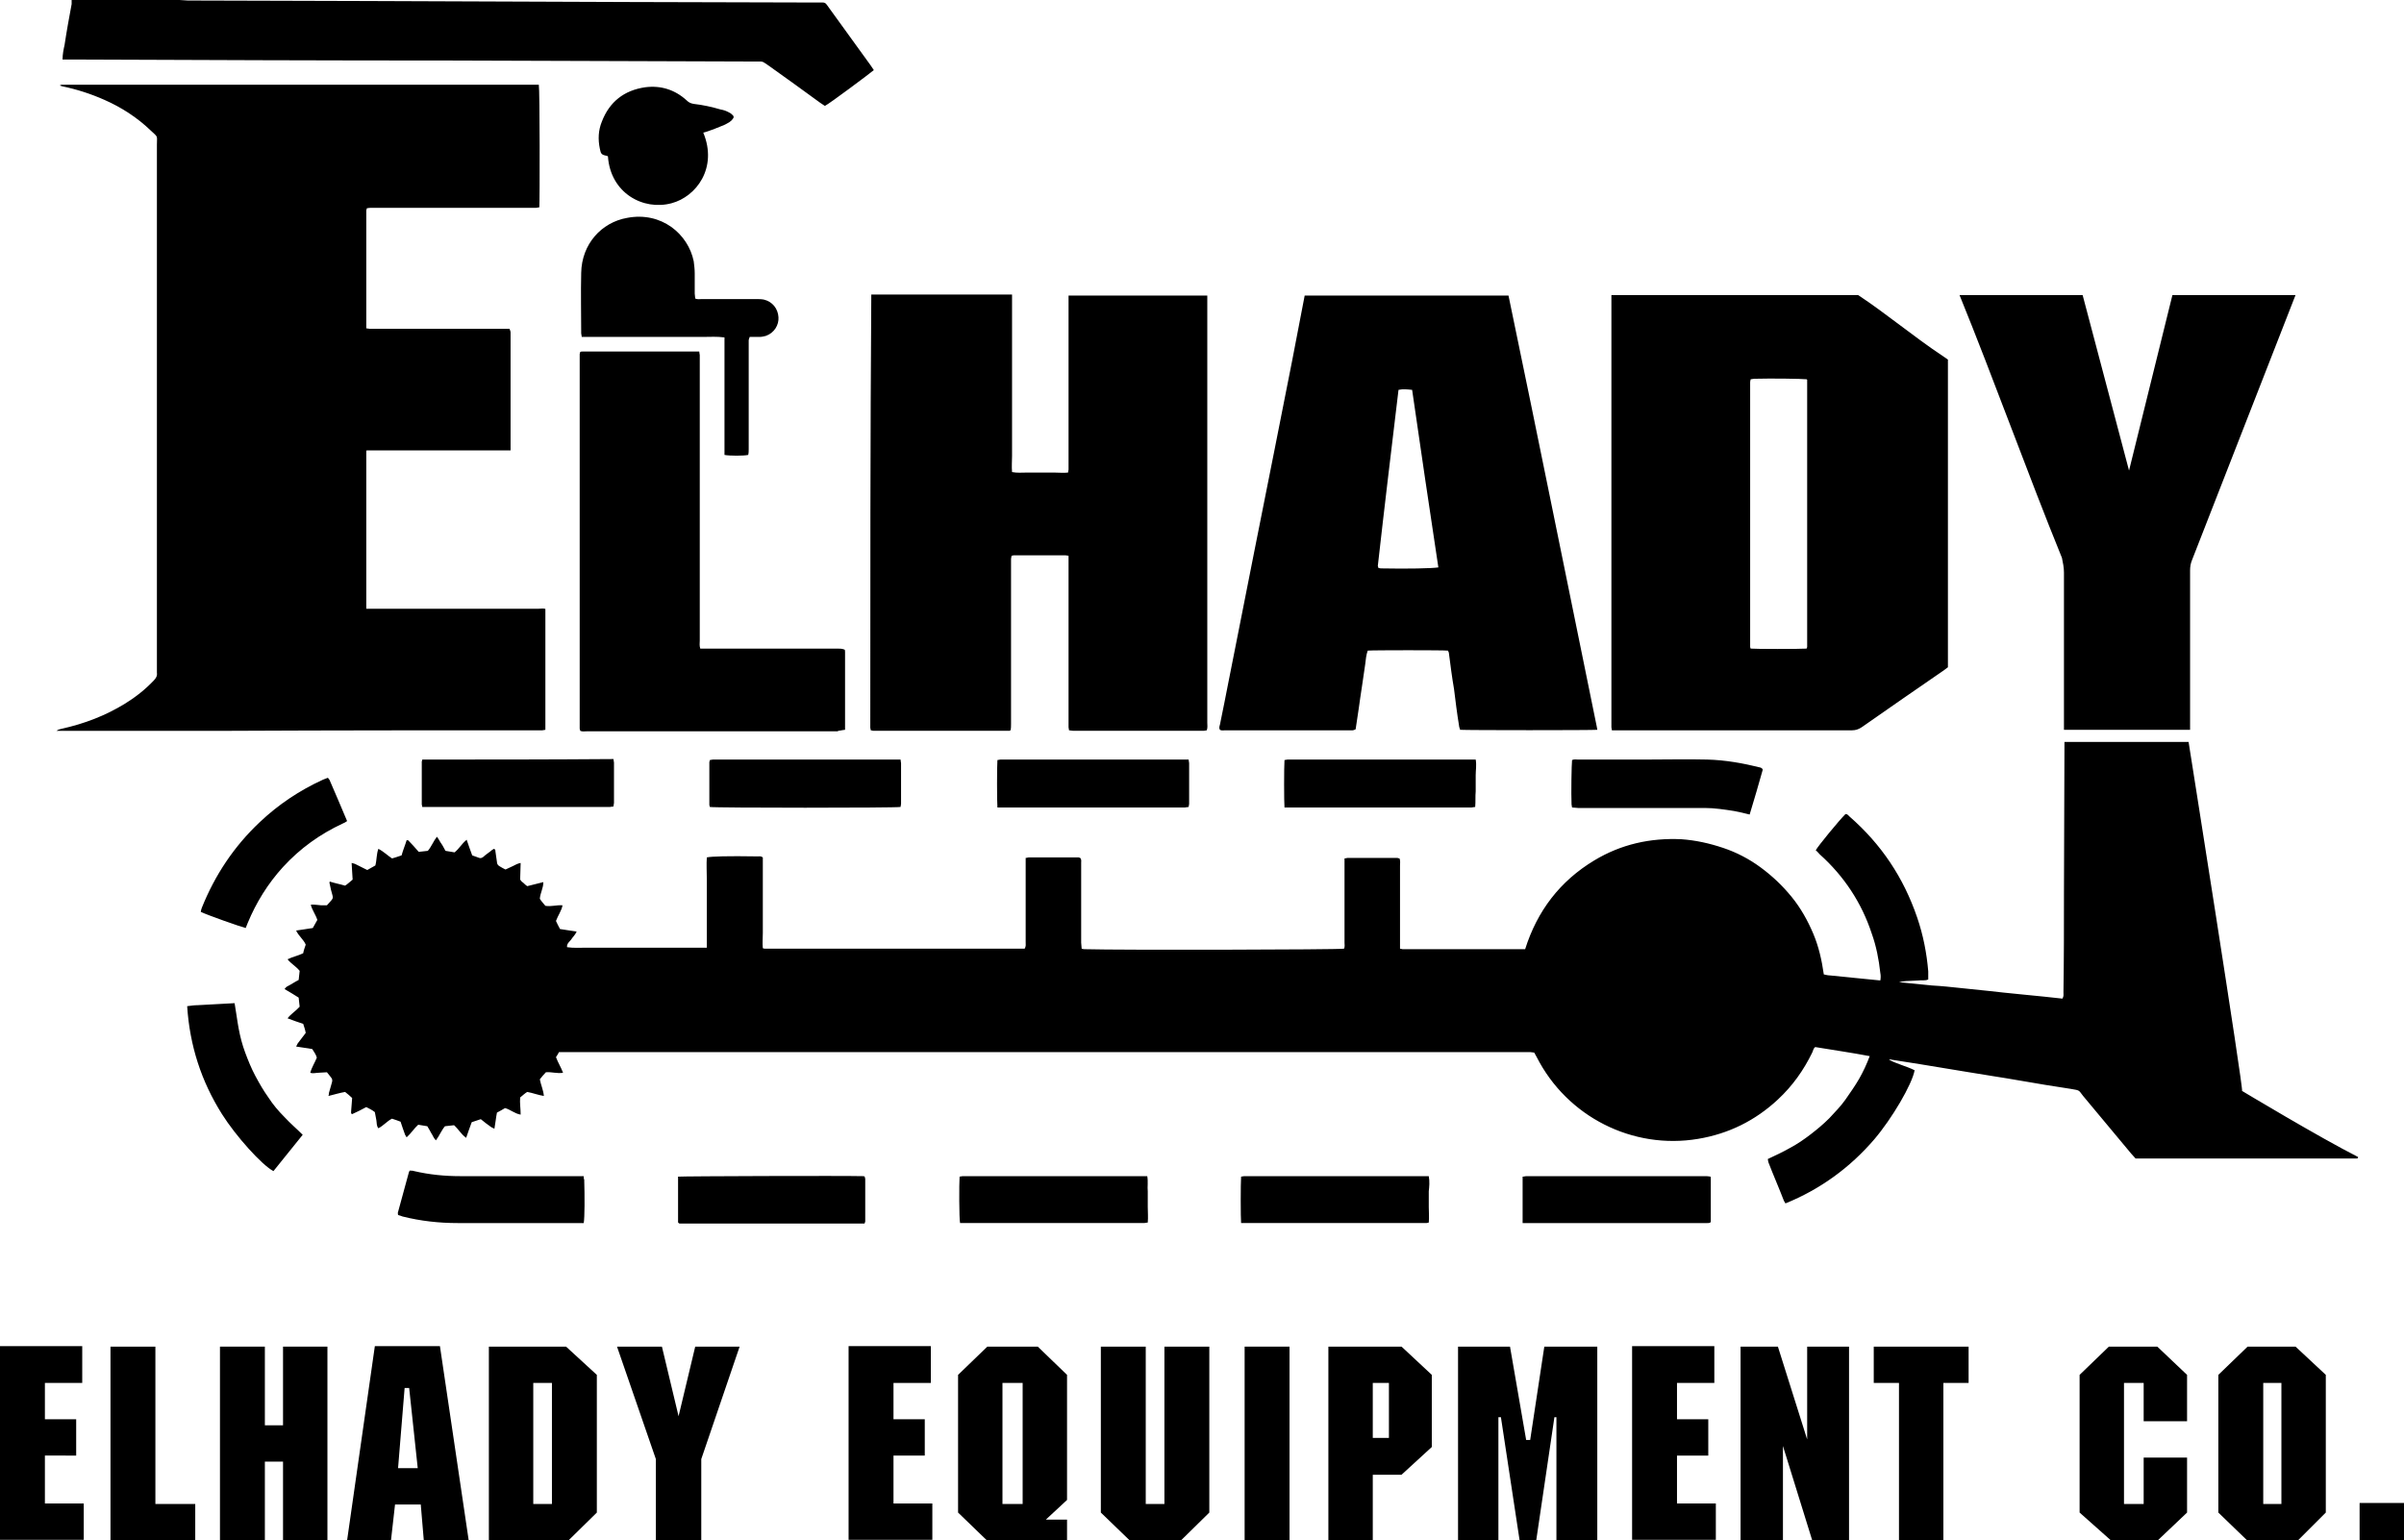 <svg xmlns="http://www.w3.org/2000/svg" xmlns:xlink="http://www.w3.org/1999/xlink" id="Layer_1" x="0px" y="0px" viewBox="0 0 476.5 305.4" style="enable-background:new 0 0 476.5 305.4;" xml:space="preserve"><g>	<g>		<path d="M0,266.9h16.3v7.3H8.9v7.2h6.2v7.2H8.9v9.5h7.7v7.2H0V266.9z"></path>		<path d="M21.9,267h8.9v31.2h7.9v7.2H21.9V267z"></path>		<path d="M56.1,282.6V267h8.8v38.4h-8.8v-15.6h-3.6v15.6h-8.9V267h8.9v15.6H56.1z"></path>		<path d="M83.4,298.3h-5.1l-0.8,7.1h-8.7l5.5-38.5h12.9l5.7,38.5H84L83.4,298.3z M80.2,275.2l-1.3,15.9h3.9l-1.7-15.9H80.2z"></path>		<path d="M96.9,267h15.3l6.1,5.6v27.3l-5.7,5.6H96.9V267z M109.4,274.2h-3.7v24h3.7V274.2z"></path>		<path d="M137.8,267h8.8l-7.6,22.3v16.1H130v-16.1l-7.7-22.3h8.9l3.3,13.8L137.8,267z"></path>		<path d="M168.2,266.9h16.3v7.3h-7.4v7.2h6.2v7.2h-6.2v9.5h7.7v7.2h-16.6V266.9z"></path>		<path d="M211.5,301.3v4.2h-15.8l-5.8-5.6v-27.3l5.8-5.6h10l5.8,5.6v24.8l-4.2,3.9H211.5z M202.7,274.2h-4v24h4V274.2z"></path>		<path d="M230.8,298.2V267h8.9v32.9l-5.7,5.6h-10l-5.8-5.6V267h8.9v31.2H230.8z"></path>		<path d="M246.7,267h8.9v38.4h-8.9V267z"></path>		<path d="M272.1,292.4v13.1h-8.8V267h14.5l6,5.6v14.3l-6,5.5H272.1z M275.3,274.2h-3.2v10.9h3.2V274.2z"></path>		<path d="M303.3,285.5l2.8-18.5h10.5v38.4h-8.1V281h-0.4l-3.6,24.4h-3.3l-3.7-24.4H297v24.4h-8V267h10.3l3.2,18.5H303.3z"></path>		<path d="M323.4,266.9h16.4v7.3h-7.4v7.2h6.2v7.2h-6.2v9.5h7.7v7.2h-16.6V266.9z"></path>		<path d="M353.4,286.7v18.8h-8.4V267h7.4l5.8,18.4V267h8.3v38.4h-7.3L353.4,286.7z"></path>		<path d="M371.4,267h18.8v7.2h-5v31.2h-8.8v-31.2h-5V267z"></path>		<path d="M424.8,274.2H421v24h3.9V289h8.6v10.9l-5.9,5.6h-9.1l-6.3-5.6v-27.3l5.8-5.6h9.6l5.9,5.6v9.2h-8.6V274.2z"></path>		<path d="M445.5,267h9.5l6,5.6v27.3l-5.6,5.6h-9.9l-5.8-5.6v-27.3L445.5,267z M448.6,274.2v24h3.6v-24H448.6z"></path>		<path d="M467.7,298h8.8v7.4h-8.8V298z"></path>	</g>	<g>		<g id="Shape_1_00000069397195772347296090000001617164184763102647_">			<g>				<path d="M14.1,11.8C39.2,11.9,64.3,12,89.4,12c20.2,0.1,40.3,0.1,60.5,0.2c1.4,0,1.1-0.1,2.3,0.7c3.5,2.5,7,5,10.4,7.5     c0.3,0.2,0.6,0.4,0.9,0.6c1-0.5,9-6.5,9.7-7.1c-0.2-0.3-0.4-0.6-0.6-0.9c-2.7-3.7-5.4-7.5-8.1-11.2c-1.1-1.5-0.7-1.3-2.5-1.3     c-12.4,0-24.8-0.1-37.1-0.1c-17.5-0.1-35-0.1-52.5-0.2c-11.7,0-23.5-0.1-35.2-0.1c-0.5,0-1.1-0.1-1.6-0.1c-7.1,0-14.3,0-21.4,0     c0,0.3,0,0.5,0,0.8c-0.5,2.7-1,5.4-1.4,8.1c-0.2,0.9-0.4,1.8-0.4,2.9C12.9,11.8,13.5,11.8,14.1,11.8z M444.4,216.3     c0.4,0.2-10.6-69.2-10.6-69.2h-24.6c0,9.6-0.1,20.5-0.1,30c0,6.5,0,13.1-0.1,19.6c0,0.4,0.1,0.8-0.2,1.3     c-1.2-0.1-2.5-0.3-3.7-0.4c-2.7-0.3-5.4-0.5-8-0.8c-0.9-0.1-1.8-0.2-2.7-0.3c-1.9-0.2-3.8-0.4-5.8-0.6c-1.9-0.2-3.7-0.4-5.6-0.5     c-2-0.2-4-0.4-6-0.6c-0.2,0-0.4-0.1-0.6-0.1c0.7-0.1,1.3-0.2,1.9-0.2c0.7,0,1.4-0.1,2-0.1c0.6-0.1,1.3,0.1,1.9-0.2     c0-0.6,0-1.1,0-1.6c-0.3-3.6-1-7.2-2.2-10.7c-2.7-7.9-7.1-14.5-13.4-20c-0.2-0.2-0.4-0.5-0.8-0.5c-1.3,1.3-5.5,6.4-5.9,7.2     c0.3,0.2,0.5,0.5,0.8,0.8c4.8,4.3,8.3,9.6,10.3,15.7c0.9,2.5,1.4,5.1,1.7,7.8c0.1,0.5,0.1,1,0,1.5c-3.4-0.3-6.7-0.7-10-1     c-0.4,0-0.7-0.1-1.2-0.2c-0.4-2.8-1-5.5-2.1-8.1c-1.1-2.6-2.5-5.1-4.3-7.3c-1.8-2.2-3.8-4.1-6.1-5.8c-2.3-1.7-4.8-3-7.5-3.9     c-2.7-0.9-5.4-1.5-8.2-1.7c-6.2-0.3-12,1-17.3,4.2c-6.8,4.1-11.3,10-13.7,17.6c-8.1,0-16.2,0-24.3,0c-0.1,0-0.3-0.1-0.5-0.1     c0-0.5,0-0.9,0-1.4c0-5,0-10.1,0-15.1c0-0.4,0.1-0.9-0.1-1.4c-0.2,0-0.3-0.1-0.5-0.1c-3.3,0-6.5,0-9.8,0c-0.2,0-0.3,0.1-0.6,0.1     c0,0.5,0,0.9,0,1.3c0,5.1,0,10.3,0,15.4c0,0.4,0.1,0.8-0.1,1.2c-1.2,0.2-44.5,0.3-51.3,0.1c-0.2,0-0.4,0-0.7-0.1     c0-0.4-0.1-0.8-0.1-1.2c0-3,0-5.9,0-8.9c0-2.3,0-4.6,0-6.9c0-0.3,0.1-0.7-0.2-1c-0.1,0-0.2-0.1-0.3-0.1c-3.3,0-6.6,0-9.9,0     c-0.2,0-0.3,0.1-0.6,0.1c0,0.5,0,0.9,0,1.3c0,5.1,0,10.3,0,15.4c0,0.4,0.1,0.8-0.2,1.3c-17.1,0-34.2,0-51.3,0     c-0.2,0-0.4,0-0.6-0.1c-0.1-1,0-2,0-3c0-1,0-2,0-3s0-2,0-3c0-1,0-2.1,0-3.1c0-1,0-2,0-3c0-1,0-2,0-2.9c-0.4-0.3-0.7-0.2-1.1-0.2     c-5.9-0.1-9.1,0-10,0.2c-0.1,1.4,0,2.9,0,4.4c0,1.5,0,3,0,4.4c0,1.5,0,3,0,4.6c0,1.5,0,2.9,0,4.5c-1.4,0-2.7,0-4,0     c-1.3,0-2.7,0-4,0c-1.3,0-2.6,0-3.9,0c-1.3,0-2.7,0-4,0c-1.3,0-2.6,0-3.9,0c-1.3,0-2.7,0-4,0c-1.3,0-2.6,0.1-3.9-0.1     c-0.1-0.7,0.5-1.1,0.8-1.5c0.3-0.5,0.8-0.9,1.1-1.6c-1.2-0.2-2.2-0.3-3.3-0.5c-0.3-0.6-0.6-1.1-0.8-1.6c0.4-1.1,1.1-2,1.3-3.1     c-1.2-0.1-2.2,0.3-3.4,0.1c-0.4-0.5-0.8-0.9-1.1-1.4c0.1-1.2,0.7-2.1,0.7-3.3c-1.1,0.3-2.1,0.5-3.2,0.8     c-0.3-0.2-0.5-0.4-0.7-0.6c-0.3-0.2-0.5-0.4-0.7-0.7c0-1.1,0.1-2.1,0.1-3.3c-0.6,0.1-1.1,0.4-1.5,0.6c-0.5,0.2-1,0.5-1.5,0.7     c-0.4-0.2-0.8-0.4-1.1-0.6c-0.4-0.2-0.6-0.5-0.6-0.9c-0.1-0.7-0.2-1.4-0.3-2.1c0-0.2,0-0.4-0.3-0.5c-0.2,0.1-0.5,0.3-0.7,0.5     c-0.5,0.4-1,0.7-1.4,1.1c-0.3,0.2-0.5,0.3-0.8,0.2c-0.5-0.2-0.9-0.3-1.4-0.5c-0.4-1-0.7-2-1.1-3.1c-1,0.8-1.5,1.8-2.4,2.5     c-0.6-0.1-1.2-0.2-1.8-0.3c-0.3-0.5-0.5-1-0.8-1.4c-0.3-0.4-0.5-0.9-0.9-1.4c-0.7,0.9-1.1,2-1.8,2.8c-0.6,0.1-1.2,0.1-1.8,0.2     c-0.7-0.8-1.4-1.6-2.1-2.3c0,0-0.1,0-0.1,0c0,0-0.1,0-0.2,0c-0.3,1-0.7,1.9-1,3c-0.3,0.1-0.6,0.2-0.9,0.3     c-0.3,0.1-0.6,0.2-1,0.3c-0.9-0.6-1.7-1.4-2.7-1.9c-0.4,1.1-0.3,2.2-0.6,3.3c-0.5,0.3-1.1,0.6-1.6,0.9c-0.8-0.4-1.6-0.8-2.4-1.2     c-0.2-0.1-0.4-0.1-0.7-0.2c0.1,1.2,0.1,2.2,0.2,3.3c-0.5,0.4-1,0.9-1.5,1.2c-1-0.3-2.1-0.5-3-0.8c-0.1,0.1-0.1,0.1-0.1,0.2     c0.1,0.5,0.2,1,0.3,1.4c0.5,2,0.7,1.4-0.8,3.1c-0.4,0-0.7,0-1.1,0c-0.3,0-0.7-0.1-1-0.1c-0.4,0-0.7-0.1-1.1,0c0.3,1.1,1,2,1.3,3     c-0.3,0.5-0.6,1.1-0.9,1.6c-1.1,0.2-2.1,0.3-3.3,0.5c0.5,1.1,1.5,1.8,1.9,2.8c-0.2,0.6-0.4,1.1-0.5,1.7c-1,0.5-2.1,0.7-3.1,1.2     c0.7,0.9,1.7,1.4,2.4,2.3c-0.1,0.6-0.1,1.2-0.2,1.8c-0.8,0.4-1.5,0.9-2.3,1.3c-0.2,0.1-0.3,0.3-0.5,0.5c1,0.6,1.9,1.1,2.8,1.7     c0.1,0.6,0.1,1.2,0.2,1.8c-0.7,0.8-1.7,1.4-2.4,2.3c1.1,0.4,2.1,0.8,3.1,1.1c0.2,0.6,0.4,1.2,0.5,1.8c-0.5,0.7-1.1,1.4-1.6,2.1     c-0.1,0.2-0.2,0.4-0.3,0.6c1.1,0.2,2.2,0.3,3.2,0.5c0.2,0.3,0.3,0.5,0.5,0.8c0.2,0.3,0.3,0.6,0.4,0.9c-0.4,1-1,1.9-1.3,3     c0.6,0.2,1.1,0,1.6,0c0.6,0,1.1-0.1,1.7-0.1c0.3,0.4,0.6,0.7,0.8,1c0.3,0.3,0.3,0.7,0.2,1c-0.2,0.7-0.4,1.4-0.6,2.1     c0,0.2,0,0.3-0.1,0.6c1.2-0.3,2.2-0.6,3.3-0.8c0.5,0.4,1,0.8,1.4,1.2c-0.1,0.9-0.1,1.8-0.2,2.6c0,0.2-0.1,0.5,0.2,0.6     c0.9-0.4,1.9-0.9,2.8-1.4c0.6,0.3,1.2,0.6,1.7,1c0.1,0.6,0.2,1.1,0.3,1.6c0.1,0.5,0,1.1,0.4,1.6c1-0.5,1.7-1.4,2.7-1.9     c0.6,0.2,1.2,0.4,1.7,0.6c0.3,0.9,0.6,1.8,0.9,2.6c0.1,0.2,0.2,0.3,0.3,0.5c0.9-0.8,1.5-1.8,2.3-2.5c0.6,0.1,1.2,0.2,1.8,0.3     c0.3,0.5,0.6,1,0.8,1.4c0.3,0.4,0.4,0.9,0.9,1.4c0.7-0.9,1.1-2,1.8-2.8c0.6-0.1,1.2-0.1,1.8-0.2c0.9,0.8,1.4,1.8,2.4,2.5     c0.4-1.1,0.7-2.1,1.1-3.1c0.6-0.2,1.2-0.4,1.8-0.6c0.7,0.6,1.4,1.1,2.1,1.6c0.2,0.1,0.4,0.2,0.6,0.3c0.2-1.1,0.3-2.2,0.5-3.2     c0.6-0.3,1.1-0.6,1.6-0.9c1.1,0.3,1.9,1.1,3.1,1.3c0-1.2-0.2-2.3-0.1-3.4c0.5-0.4,0.9-0.8,1.4-1.1c1.1,0.2,2.1,0.6,3.3,0.8     c-0.1-1.2-0.6-2.2-0.8-3.3c0.4-0.5,0.8-1,1.2-1.4c1.2-0.1,2.2,0.3,3.4,0.1c-0.4-1.1-1-2-1.4-3.1c0.2-0.3,0.4-0.6,0.6-1     c0.6,0,1.2,0,1.7,0c63.3,0,126.5,0,189.8,0c0.3,0,0.7,0,1,0c0.3,0,0.5,0.1,0.8,0.1c0.2,0.3,0.3,0.6,0.5,0.9     c6,11.8,19,18.4,32,16.2c6-1,11.3-3.6,15.8-7.8c2.9-2.7,5.1-5.8,6.8-9.3c0.2-0.4,0.2-0.8,0.6-1.1c3.6,0.6,7.1,1.1,10.8,1.8     c-0.6,1.6-1.3,3.1-2.1,4.5c-0.8,1.4-1.8,2.8-2.7,4.1c-0.9,1.3-2.1,2.5-3.2,3.7c-1.2,1.2-2.4,2.2-3.7,3.2c-1.3,1-2.6,1.9-4.1,2.7     c-1.4,0.8-2.9,1.5-4.4,2.2c0,0.2,0.1,0.4,0.1,0.6c1,2.6,2.1,5.1,3.1,7.7c0.1,0.2,0.2,0.3,0.3,0.5c6.9-2.8,12.8-7.1,17.6-12.7     c3.5-4.1,7.5-10.9,8-13.7c-1.6-0.8-3.4-1.2-5.1-2.1c0.3,0,0.4-0.1,0.5,0c1.9,0.3,3.8,0.6,5.7,0.9c3,0.5,6.1,1,9.1,1.5     c3.5,0.6,7,1.1,10.4,1.7c3.5,0.6,7,1.2,10.4,1.7c1.9,0.3,1.5,0.3,2.4,1.4c3.2,3.8,6.3,7.6,9.5,11.4c0.3,0.3,0.6,0.7,0.9,1     c0.5,0,0.8,0,1.2,0c13.9,0,27.8,0,41.7,0c0.3,0,0.6,0,0.9,0c0.1,0,0.3,0,0.3-0.3C459.7,225.5,444.4,216.3,444.4,216.3z      M106.4,144.8c0.4,0,0.8,0,1.1,0c0.2,0,0.4-0.1,0.6-0.1c0-0.3,0-0.5,0-0.7c0-7.6,0-15.7,0-23.3c0,0,0,0,0,0c0,0,0,0.1-0.1,0     c-0.4-0.1-0.8,0-1.3,0c-10.8,0-21.6,0-32.4,0c-0.3,0-0.7,0-1,0c-0.2,0-0.4,0-0.7,0c0,0,0-0.1,0-0.1c0-9.5,0-21.7,0-31.2     c0,0,0,0,0-0.1c0-0.2,0.1,0.3,0.1,0c0.5,0,0.9,0,1.3,0c5.4,0,10.9,0,16.3,0c3.2,0,6.5,0,9.7,0c0.4,0,0.7,0,1.2,0     c0-0.5,0,0.4,0,0c0-7.1,0-15.6,0-22.7c0-0.2,0-0.5,0-0.7c0-0.2-0.1-0.4-0.2-0.7c-0.5,0-1,0-1.4,0c-8.4,0-16.9,0-25.3,0     c-0.3,0-0.7,0-1,0c-0.2,0-0.4-0.1-0.7-0.1c0-7.8,0-15.6,0-23.4c0-0.1,0.1-0.2,0.1-0.4c0.4-0.1,0.9-0.1,1.3-0.1     c10.4,0,20.9,0,31.3,0c0.3,0,0.7,0,1,0c0.2,0,0.4-0.1,0.6-0.1c0.1-1.3,0.1-23.3-0.1-24.3c-31.6,0-63.1,0-94.6,0     c-0.1,0-0.2,0.1-0.3,0.1c0,0.1,0,0.1,0.1,0.1c0.1,0,0.2,0.1,0.3,0.1c2.9,0.6,5.7,1.5,8.4,2.7c3.4,1.5,6.5,3.5,9.2,6.1     c1.5,1.4,1.2,0.9,1.2,2.8c0,34.7,0,69.3,0,104c0,0.2,0,0.5,0,0.7c0.1,0.6-0.2,1.1-0.6,1.5c-1.7,1.8-3.6,3.3-5.7,4.6     c-3.9,2.4-8.1,4-12.6,5c-0.3,0.1-0.6,0.1-1,0.4c0.5,0,0.9,0,1.4,0c11.1,0,22.2,0,33.3,0C66.3,144.8,86.3,144.8,106.4,144.8z      M172.5,144.3c0,0.1,0.1,0.3,0.1,0.5c0.2,0,0.4,0.1,0.5,0.1c9,0,17.9,0,26.9,0c0,0,0.1,0,0.1,0c0,0,0.1-0.1,0.2-0.1     c0.1-0.4,0.1-0.8,0.1-1.3c0-10.6,0-21.1,0-31.7c0-0.3,0-0.7,0-1c0-0.2,0.1-0.4,0.1-0.6c0.2,0,0.3-0.1,0.4-0.1     c3.4,0,6.8,0,10.3,0c0.2,0,0.4,0.1,0.6,0.1c0,0.5,0,1,0,1.4c0,10.5,0,21,0,31.5c0,0.4,0,0.8,0,1.1c0,0.2,0.1,0.4,0.1,0.6     c0.5,0.1,0.9,0.1,1.4,0.1c7.4,0,14.9,0,22.3,0c1,0,2,0,3,0c0.2,0,0.4-0.1,0.6-0.1c0.2-0.6,0.1-1,0.1-1.5c0-27.6,0-57.1,0-84.7     c0,0,0,0,0,0c0,0,0,0-0.1,0c-1.8,0-27.4,0-27.4,0c0,10.5,0,22.8,0,33.4c0,0.4,0,0.8,0,1.1c0,0.2-0.1,0.4-0.1,0.6     c-0.9,0.1-1.8,0-2.7,0c-0.9,0-1.9,0-2.8,0c-0.9,0-1.8,0-2.7,0c-0.9,0-1.9,0.1-2.9-0.1c-0.1-1.1,0-2.2,0-3.2c0-1,0-2,0-3.1     c0-1.1,0-2.1,0-3.2s0-2.1,0-3.2c0-1,0-2,0-3.1c0-1.1,0-2.1,0-3.2c0-1,0-2,0-3.1c0-1.1,0-2.1,0-3.2c0-1.1,0-2.1,0-3.2     c0-1,0-5.7,0-6.7h-27.9C172.5,86.9,172.5,116,172.5,144.3z M200.4,58.5c0,0.1,0,0.1,0,0.1C200.4,58.5,200.4,58.5,200.4,58.5z      M319.4,144.2c0,0.2,0.1,0.4,0.1,0.6c0.4,0,0.8,0,1.1,0c15.5,0,31,0,46.5,0c0.7,0,1.3-0.2,1.9-0.6c5.4-3.8,10.8-7.5,16.3-11.3     c0.3-0.2,0.5-0.4,0.8-0.6c0-20.3,0-40.6,0-61c-0.3-0.2-0.7-0.5-1-0.7c-5.6-3.7-11.2-8.4-16.8-12.1h-48.9c0,27.6,0,57.1,0,84.6     C319.4,143.5,319.4,143.9,319.4,144.2z M347,75.2c0.2,0,0.5-0.1,0.7-0.1c3.5-0.1,9.5,0,10.4,0.1c0,0,0.1,0.1,0.1,0.1     c0,0,0,0.1,0,0.1c0,17.4,0,34.8,0,52.3c0,0.2,0,0.4,0,0.6c0,0.1-0.1,0.1-0.1,0.3c-1.4,0.1-10.2,0.1-11.1,0     c0-0.1-0.1-0.2-0.1-0.3c0-17.5,0-35,0-52.5C346.9,75.5,347,75.4,347,75.2z M242.9,144.8c4.7,0,9.4,0,14.1,0c3.5,0,6.9,0,10.4,0     c0.4,0,0.8,0.1,1.3-0.2c0.2-1.3,0.4-2.7,0.6-4c0.4-3,0.9-5.9,1.3-8.9c0.1-0.9,0.2-1.9,0.5-2.7c1.1-0.1,15-0.1,15.9,0     c0.1,0.2,0.2,0.4,0.2,0.6c0.3,2.3,0.6,4.7,1,7c0.3,2.4,0.6,4.9,1,7.3c0,0.3,0.2,0.6,0.2,0.8c1.4,0.1,26.2,0.1,27.2,0     c0-0.3-0.1-0.4-0.1-0.6c-5.8-28.3-11.6-57.2-17.5-85.5h-40.4c-0.8,4.2-1.7,8.8-2.5,13c-1.2,5.9-2.3,11.8-3.5,17.7     c-1.3,6.7-2.7,13.4-4,20.1c-1.1,5.6-2.2,11.2-3.3,16.7c-1.2,5.9-2.3,11.8-3.5,17.6c-0.1,0.3-0.2,0.7,0,1     C242.1,144.9,242.5,144.8,242.9,144.8z M277.2,77.3c0.9-0.2,1.7-0.1,2.7,0c1.7,11.7,3.4,23.4,5.2,35.2     c-1.2,0.2-6.3,0.3-11.1,0.2c-0.3,0-0.5,0-0.8-0.1c0-0.2-0.1-0.3-0.1-0.4C274.4,100.6,275.8,89,277.2,77.3z M409.1,113.5     c0,9.9,0,21.3,0,31.2h25c0-10,0-21.6,0-31.6c0-0.7,0.1-1.4,0.4-2.1l20.5-52.5h-24.4l-8.6,34.8l-9.2-34.8h-0.5     c-8,0-23.9,0-23.9,0c6.8,16.7,13.5,35.4,20.3,52.1C408.9,111.6,409.1,112.5,409.1,113.5z M166.8,144.8c0.2,0,0.4-0.1,0.7-0.1     c0-5.2,0-10.3,0-15.4c0-0.2,0-0.4-0.1-0.5c-0.5-0.2-0.9-0.2-1.4-0.2c-8.5,0-17.1,0-25.6,0c-0.5,0-1,0-1.6,0     c-0.2-0.6-0.1-1.1-0.1-1.6c0-18.5,0-37,0-55.5c0-0.4,0-0.8,0-1.1c0-0.2-0.1-0.4-0.1-0.7c-7.8,0-15.5,0-23.2,0     c-0.1,0-0.3,0-0.4,0.1c0,0.1-0.1,0.3-0.1,0.4c0,24.8,0,49.5,0,74.3c0,0.1,0.1,0.2,0.1,0.4c0.4,0.2,0.9,0.1,1.3,0.1     c16.6,0,33.1,0,49.7,0C166.3,144.8,166.5,144.9,166.8,144.8z M115.2,54.1c-0.1,4,0,8,0,12c0,0.2,0.1,0.4,0.1,0.7     c1.4,0,2.7,0,4,0c1.4,0,2.7,0,4.1,0c1.3,0,2.7,0,4,0c1.3,0,2.7,0,4,0c1.3,0,2.7,0,4,0c1.4,0,2.7,0,4.1,0c1.3,0,2.6-0.1,4.1,0.1     c0,1.2,0,2.3,0,3.4c0,1.1,0,2.2,0,3.3c0,1.1,0,2.2,0,3.3c0,1.1,0,2.3,0,3.4c0,1.1,0,2.2,0,3.3c0,1.1,0,2.2,0,3.3     c0,1.1,0,2.2,0,3.3c1,0.2,3.8,0.2,4.7,0c0.1-0.4,0.1-0.8,0.1-1.2c0-6.8,0-13.7,0-20.5c0-0.3,0-0.7,0-1c0-0.2,0.1-0.4,0.2-0.7     c0.7,0,1.3,0,2,0c0.4,0,0.8-0.1,1.2-0.2c1.7-0.6,2.6-2.2,2.5-3.7c-0.1-1.7-1.2-3.1-2.9-3.5c-0.5-0.1-1.1-0.1-1.6-0.1     c-3.6,0-7.1,0-10.7,0c-0.4,0-0.8,0.1-1.3-0.1c0-0.3-0.1-0.7-0.1-1c0-1.3,0-2.7,0-4c0-0.8-0.1-1.6-0.2-2.4     c-1.1-5.4-6.4-9.9-13.2-8.6C119.2,44.1,115.3,48.4,115.2,54.1z M143,25c0.6-0.2,1.1-0.5,1.6-0.8c0.3-0.2,0.5-0.4,0.7-0.7     c0.2-0.2,0.1-0.5,0-0.6c-0.2-0.2-0.5-0.5-0.8-0.6c-0.5-0.3-1.1-0.5-1.7-0.6c-1.7-0.5-3.5-0.9-5.3-1.1c-0.6-0.1-1-0.3-1.4-0.7     c-2.3-2.1-5.1-3-8.2-2.6c-4.2,0.6-7.1,2.9-8.6,6.8c-0.7,1.7-0.8,3.5-0.4,5.4c0.2,1,0.3,1.2,1.4,1.4c0.1,0,0.1,0.1,0.2,0.1     c0.5,7.3,7,10.8,12.6,9.3c4.9-1.3,9.2-7,6.3-14c0.4-0.1,0.7-0.2,1-0.3C141.2,25.7,142.1,25.4,143,25z M339.1,233.4     c0,0,0-0.1-0.1-0.1c-0.4-0.1-0.8-0.1-1.3-0.1c-11.5,0-22.9,0-34.4,0c-0.3,0-0.5,0-0.8,0c-0.2,0-0.4,0.1-0.7,0.1     c0,3.1,0,6.1,0,9.2c0.6,0,1,0,1.5,0c11.4,0,22.8,0,34.3,0c0.3,0,0.5,0,0.8,0c0.2,0,0.4,0,0.6-0.1c0.1-0.1,0.1-0.2,0.1-0.3     c0-0.1,0-0.3,0-0.4c0-2.8,0-5.5,0-8.3C339.1,233.4,339.1,233.4,339.1,233.4z M283.2,233.2c-0.5,0-0.9,0-1.4,0     c-11.5,0-22.9,0-34.4,0c-0.3,0-0.5,0-0.8,0c-0.2,0-0.4,0.1-0.6,0.1c-0.1,1.3-0.1,8.2,0,9.2c0.5,0,0.9,0,1.4,0     c11.4,0,22.8,0,34.3,0c0.3,0,0.5,0,0.8,0c0.2,0,0.4,0,0.7-0.1c0.1-1.1,0-2.1,0-3.1c0-1,0-2.1,0-3.1     C283.3,235.3,283.4,234.3,283.2,233.2z M83.7,150.6c0,0.2-0.1,0.3-0.1,0.4c0,2.8,0,5.7,0,8.5c0,0.1,0.1,0.3,0.1,0.5     c0.5,0,0.9,0,1.4,0c11.7,0,23.3,0,35,0c0.3,0,0.5,0,0.8,0c0.2,0,0.4-0.1,0.7-0.1c0-0.3,0.1-0.5,0.1-0.7c0-2.7,0-5.3,0-8     c0-0.2-0.1-0.4-0.1-0.7C108.9,150.6,96.4,150.6,83.7,150.6z M140.7,160c1,0.2,36.8,0.2,37.8,0c0-0.2,0.1-0.4,0.1-0.6     c0-2.7,0-5.4,0-8.1c0-0.2-0.1-0.4-0.1-0.7c-0.5,0-0.9,0-1.3,0c-11.7,0-23.5,0-35.2,0c-0.2,0-0.5,0-0.7,0c-0.2,0-0.4,0.1-0.6,0.1     c0,0.2-0.1,0.3-0.1,0.4c0,2.8,0,5.7,0,8.5C140.6,159.7,140.7,159.9,140.7,160z M234.2,150.6c-11.7,0-23.5,0-35.2,0     c-0.2,0-0.5,0-0.7,0c-0.2,0-0.4,0.1-0.6,0.1c-0.1,1.1-0.1,8.3,0,9.4c0.5,0,1,0,1.4,0c11.7,0,23.3,0,35,0c0.3,0,0.5,0,0.8,0     c0.2,0,0.4-0.1,0.7-0.1c0-0.2,0.1-0.4,0.1-0.6c0-2.7,0-5.4,0-8.1c0-0.2-0.1-0.4-0.1-0.7C235,150.6,234.6,150.6,234.2,150.6z      M292.5,150.6c-0.5,0-0.9,0-1.4,0c-11.7,0-23.4,0-35.1,0c-0.3,0-0.5,0-0.8,0c-0.2,0-0.4,0.1-0.6,0.1c-0.1,1.3-0.1,8.4,0,9.4     c0.5,0,1,0,1.4,0c11.6,0,23.3,0,34.9,0c0.3,0,0.5,0,0.8,0c0.2,0,0.4-0.1,0.7-0.1c0.1-1.1,0-2.1,0.1-3.1c0-1.1,0-2.1,0-3.2     C292.5,152.7,292.7,151.7,292.5,150.6z M171,233.2c-3.5-0.1-35.5,0-36.6,0.1c0,0.3,0,0.5,0,0.7c0,2.8,0,5.5,0,8.3     c0,0,0,0.1,0,0.1c0,0,0.1,0,0.1,0.1c0.1,0,0.1,0.1,0.2,0.1c11.7,0,23.4,0,35.1,0c0.5,0,1,0,1.4,0c0,0,0.1,0,0.1,0     c0,0,0.1,0,0.1-0.1c0-0.1,0.1-0.2,0.1-0.3c0-2.8,0-5.7,0-8.5c0-0.1-0.1-0.2-0.1-0.4C171.3,233.2,171.1,233.2,171,233.2z      M227.4,233.2c-0.5,0-0.9,0-1.4,0c-11.5,0-22.9,0-34.4,0c-0.3,0-0.5,0-0.8,0c-0.2,0-0.4,0.1-0.6,0.1c-0.1,1.4-0.1,8.3,0.1,9.2     c0.5,0,0.9,0,1.4,0c11.4,0,22.8,0,34.3,0c0.3,0,0.5,0,0.8,0c0.2,0,0.4-0.1,0.7-0.1c0.1-1.1,0-2.1,0-3.1c0-1,0-2.1,0-3.1     C227.4,235.3,227.6,234.3,227.4,233.2z M115.7,233.2c-0.4,0-0.8,0-1.2,0c-7.8,0-15.5,0-23.3,0c-3.1,0-6.1-0.3-9.1-1     c-0.3-0.1-0.6-0.1-0.9-0.1c-0.1,0.2-0.2,0.4-0.2,0.5c-0.7,2.6-1.4,5.2-2.1,7.7c-0.1,0.2,0,0.4,0,0.6c0.4,0.1,0.6,0.2,0.9,0.3     c3.6,0.9,7.2,1.3,10.9,1.3c8,0,15.9,0,23.9,0c0.4,0,0.7,0,1.1,0c0.2-1.1,0.2-5.3,0.1-8.6C115.7,233.7,115.7,233.5,115.7,233.2z      M338.4,150.6c-4-0.1-8,0-12.1,0c-4.5,0-9,0-13.5,0c-0.4,0-0.8-0.1-1.2,0.1c-0.1,0.9-0.2,6.6-0.1,8.8c0,0.2,0.1,0.4,0.1,0.6     c0.4,0,0.8,0.1,1.2,0.1c3,0,5.9,0,8.9,0c5.4,0,10.8,0,16.2,0c1.9,0,3.9,0.3,5.8,0.6c1,0.2,2,0.4,3.1,0.7c0.9-3,1.8-6,2.6-8.9     c-0.1-0.1-0.1-0.2-0.1-0.2c-0.1-0.1-0.2-0.1-0.3-0.2C345.4,151.3,342,150.7,338.4,150.6z M53.2,217.6c-1-1.4-1.8-2.8-2.6-4.3     c-0.8-1.5-1.4-3-2-4.6c-0.6-1.6-1-3.2-1.3-4.8c-0.3-1.6-0.5-3.3-0.8-5c-2.4,0.1-4.9,0.3-7.3,0.4c-0.7,0-1.3,0.1-2.1,0.2     c0.5,7.8,2.8,14.9,6.9,21.4c2.7,4.3,7.9,10.1,10.2,11.3c1.9-2.4,3.9-4.8,5.8-7.2c-1.2-1.2-2.5-2.3-3.6-3.5     C55.2,220.3,54.1,219,53.2,217.6z M64,154.6c-4.6,2.1-8.8,4.9-12.5,8.4c-5.1,4.8-8.9,10.5-11.5,17c-0.1,0.3-0.2,0.6-0.2,0.8     c1.2,0.6,8,3,8.9,3.2c0.1-0.3,0.3-0.7,0.4-1c1.7-4.1,4-7.8,7-11.1c3.4-3.7,7.3-6.5,11.8-8.6c0.3-0.1,0.6-0.3,0.9-0.5     c-1.2-2.8-2.3-5.5-3.5-8.2c-0.1-0.1-0.2-0.2-0.3-0.4C64.7,154.3,64.3,154.5,64,154.6z"></path>			</g>		</g>	</g></g></svg>